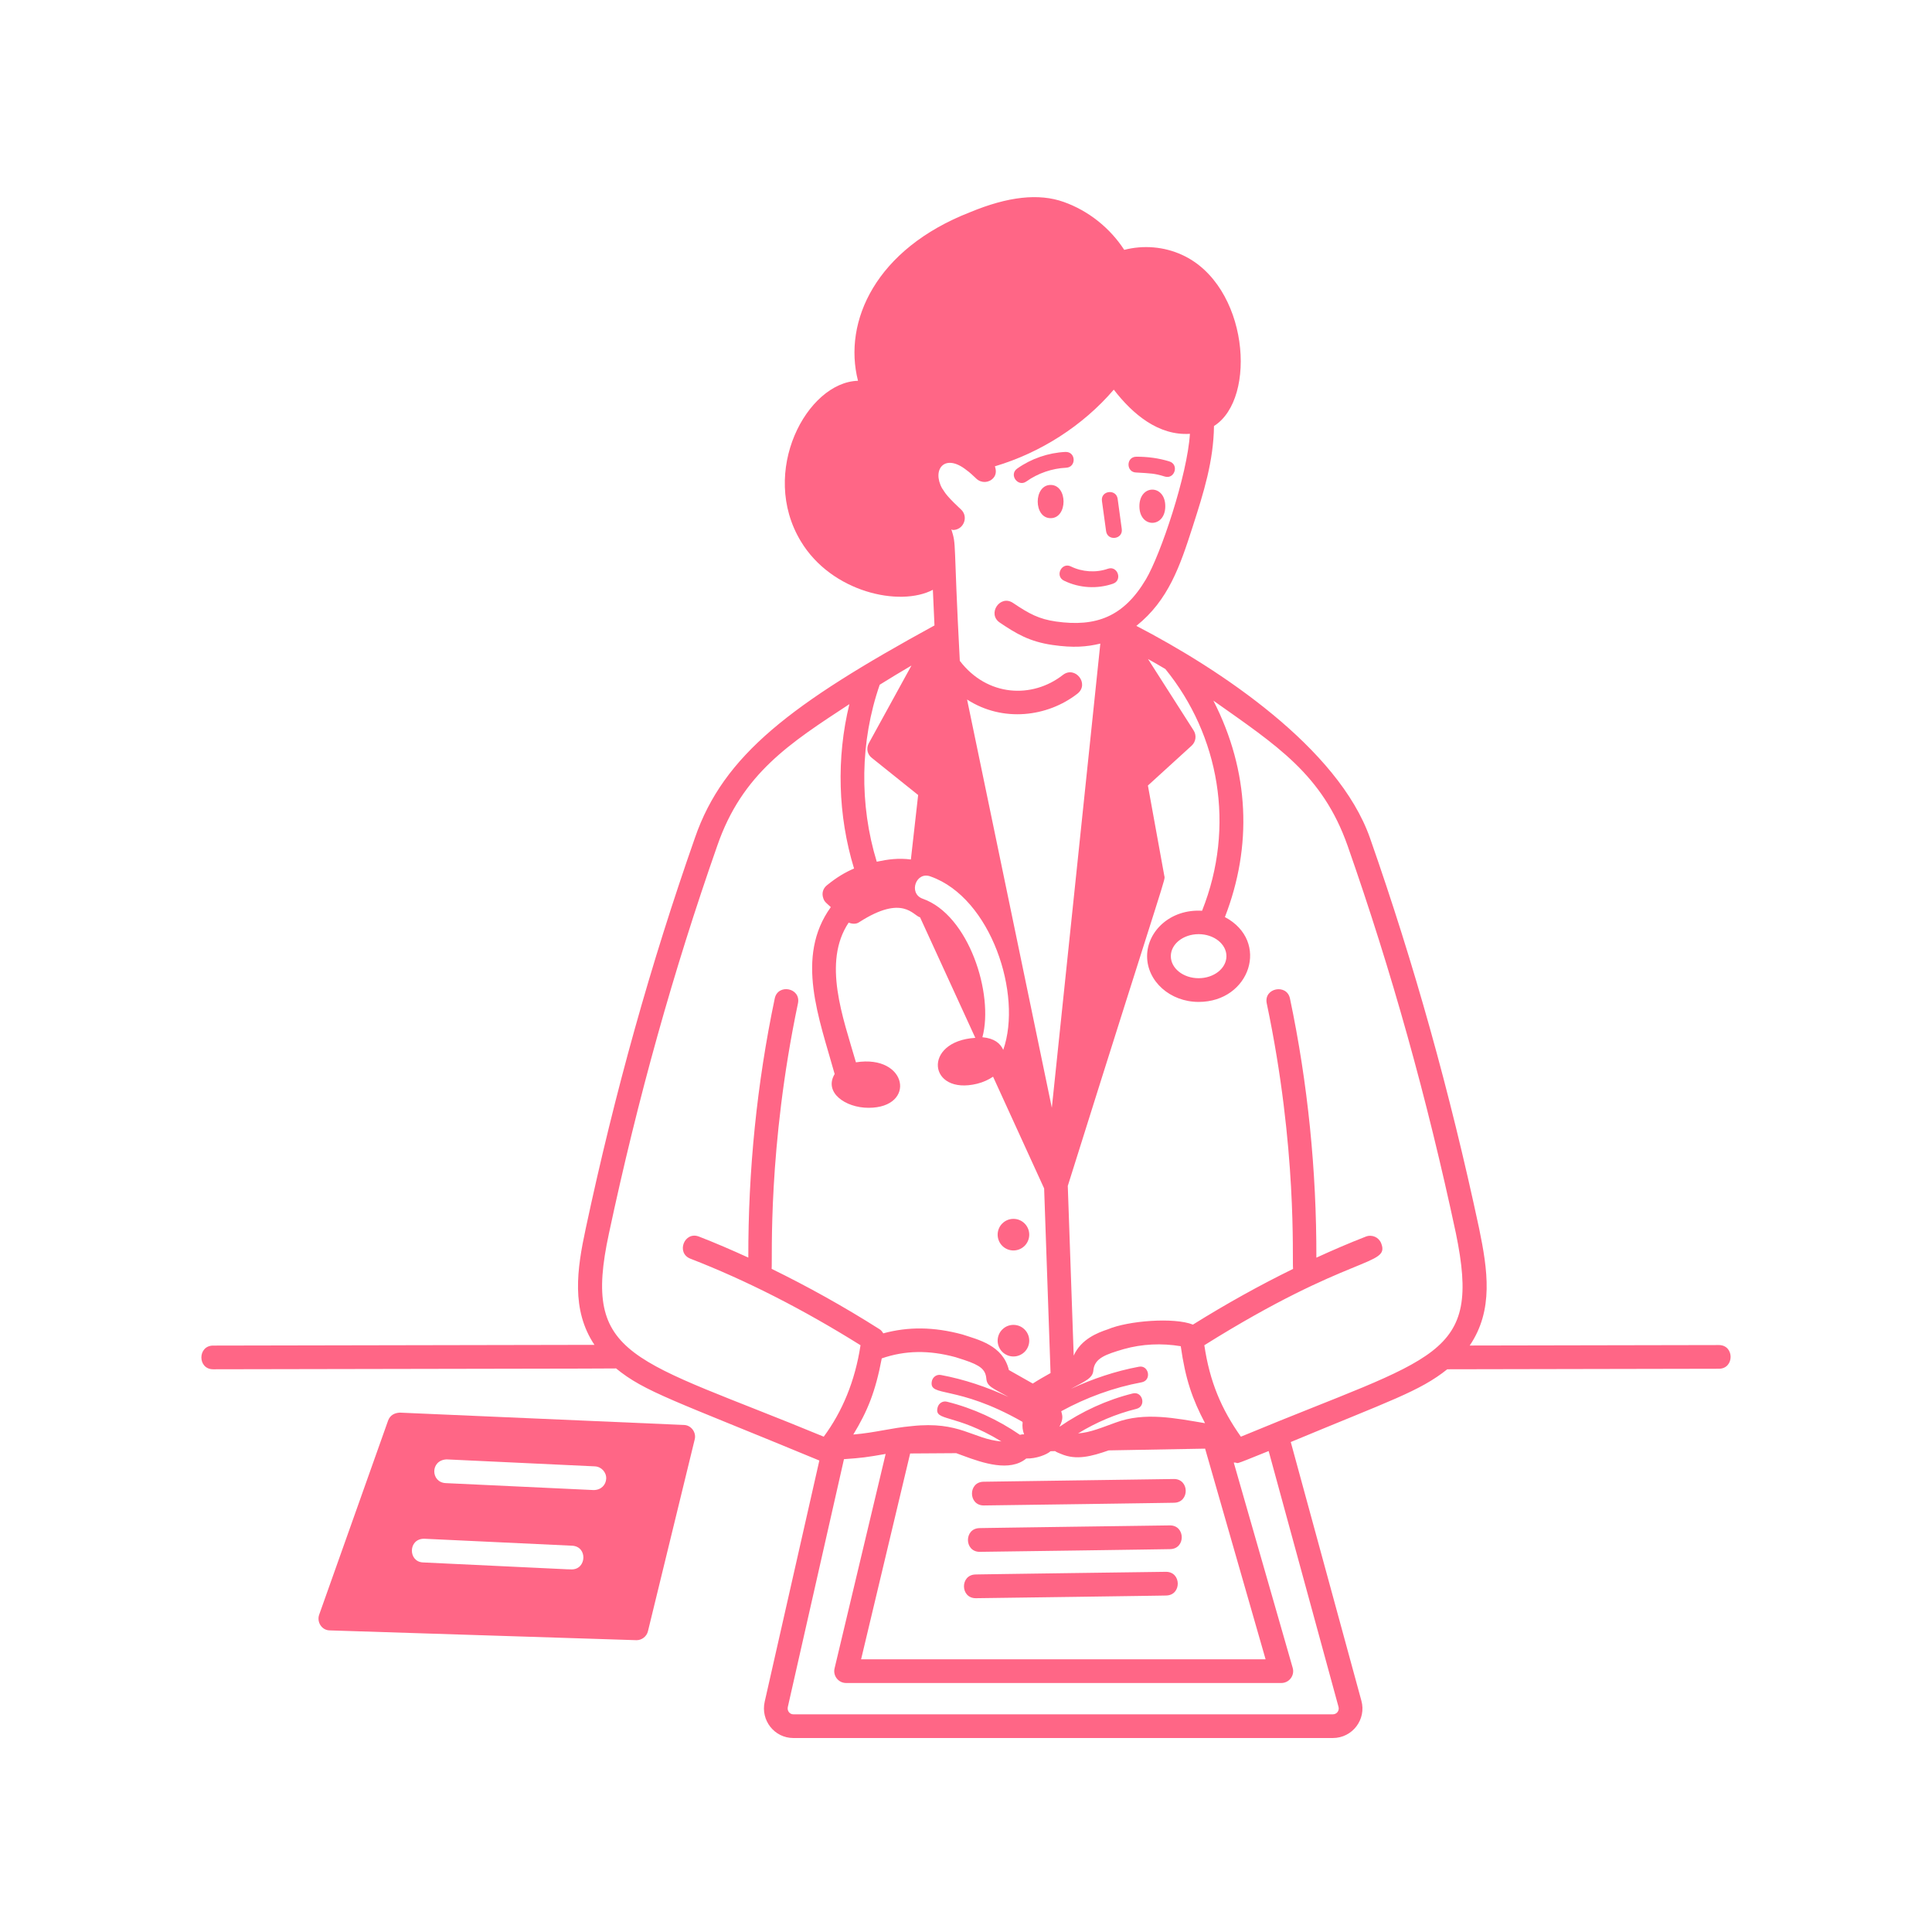 <svg xmlns="http://www.w3.org/2000/svg" xmlns:xlink="http://www.w3.org/1999/xlink" width="400" viewBox="0 0 300 300" height="400" preserveAspectRatio="xMidYMid meet"><defs><filter x="0%" y="0%" width="100%" height="100%" id="c59c253bbf"></filter><filter x="0%" y="0%" width="100%" height="100%" id="ce4dca09cc"></filter><mask id="b16e5cc960"><g filter="url(#c59c253bbf)"><rect x="-30" width="360" fill="#000000" y="-30" height="360" fill-opacity="0.35"></rect></g></mask><clipPath id="456d036a8b"><path d="M 0.039 1 L 281 1 L 281 281.887 L 0.039 281.887 Z M 0.039 1 " clip-rule="nonzero"></path></clipPath><mask id="e0aafa801e"><g filter="url(#c59c253bbf)"><g filter="url(#ce4dca09cc)" transform="matrix(0.172, 0, 0, 0.172, 0.041, 0.638)"><image x="0" y="0" width="1634" height="1634" preserveAspectRatio="xMidYMid meet"></image></g></g></mask><clipPath id="5e7a8cac09"><rect x="0" width="282" y="0" height="283"></rect></clipPath></defs><g mask="url(#b16e5cc960)"><g transform="matrix(1, 0, 0, 1, 5, 5)"><g clip-path="url(#5e7a8cac09)"><g clip-path="url(#456d036a8b)"><g mask="url(#e0aafa801e)"><g transform="matrix(0.172, 0, 0, 0.172, 0.041, 0.638)"><image x="0" y="0" width="1634" height="1634" preserveAspectRatio="xMidYMid meet"></image></g></g></g></g></g></g><path fill="#ff6686" d="M 151.512 248.168 C 152.008 248.168 181.574 247.762 181.078 247.75 C 183.504 247.715 183.473 244.07 181.055 244.07 C 180.562 244.07 150.992 244.477 151.488 244.484 C 149.062 244.52 149.098 248.168 151.512 248.168 Z M 151.512 248.168 " fill-opacity="1" fill-rule="nonzero"></path><path fill="#ff6686" d="M 152.129 240.969 C 152.625 240.969 182.191 240.555 181.699 240.547 C 184.125 240.512 184.09 236.863 181.676 236.863 C 181.18 236.863 151.613 237.277 152.105 237.285 C 149.68 237.32 149.715 240.969 152.129 240.969 Z M 152.129 240.969 " fill-opacity="1" fill-rule="nonzero"></path><path fill="#ff6686" d="M 152.754 233.766 C 153.246 233.766 182.809 233.352 182.316 233.344 C 184.742 233.309 184.707 229.66 182.293 229.66 C 182.281 229.66 182.273 229.66 182.27 229.66 L 152.73 230.082 C 150.305 230.117 150.34 233.766 152.754 233.766 Z M 152.754 233.766 " fill-opacity="1" fill-rule="nonzero"></path><path fill="#ff6686" d="M 165.441 70.176 C 162.781 70.301 160.121 71.219 157.953 72.758 C 156.613 73.707 158.07 75.688 159.371 74.762 C 161.164 73.488 163.359 72.73 165.555 72.629 C 167.152 72.551 167.094 70.129 165.441 70.176 Z M 165.441 70.176 " fill-opacity="1" fill-rule="nonzero"></path><path fill="#ff6686" d="M 181.582 71.652 C 179.91 71.129 178.176 70.914 176.43 70.918 C 174.82 70.953 174.848 73.371 176.453 73.371 C 178.645 73.504 179.27 73.496 180.855 73.992 C 182.391 74.484 183.137 72.137 181.582 71.652 Z M 181.582 71.652 " fill-opacity="1" fill-rule="nonzero"></path><path fill="#ff6686" d="M 171.109 77.785 L 171.754 82.48 C 171.977 84.07 174.406 83.762 174.188 82.145 L 173.547 77.453 C 173.316 75.867 170.891 76.168 171.109 77.785 Z M 171.109 77.785 " fill-opacity="1" fill-rule="nonzero"></path><path fill="#ff6686" d="M 172.02 88.32 C 170.184 88.961 168.043 88.82 166.293 87.961 C 164.855 87.242 163.75 89.449 165.219 90.168 C 167.66 91.359 170.426 91.461 172.816 90.641 C 174.359 90.113 173.543 87.773 172.02 88.32 Z M 172.02 88.32 " fill-opacity="1" fill-rule="nonzero"></path><path fill="#ff6686" d="M 163.141 75.301 C 160.473 75.301 160.465 80.461 163.141 80.461 C 165.82 80.461 165.812 75.301 163.141 75.301 Z M 163.141 75.301 " fill-opacity="1" fill-rule="nonzero"></path><path fill="#ff6686" d="M 176.926 78.605 C 176.926 82.051 180.945 82.039 180.945 78.605 C 180.945 75.176 176.926 75.164 176.926 78.605 Z M 176.926 78.605 " fill-opacity="1" fill-rule="nonzero"></path><path fill="#ff6686" d="M 98.84 254.688 C 99.676 254.688 100.414 254.098 100.609 253.312 L 107.871 223.523 C 108.164 222.445 107.324 221.266 106.156 221.266 L 62.082 219.352 C 61.199 219.398 60.559 219.793 60.266 220.578 L 49.566 250.715 C 49.156 251.84 49.938 253.168 51.234 253.168 C 51.746 253.184 99.336 254.703 98.84 254.688 Z M 88.781 243.695 C 87.941 243.695 88.691 243.691 65.664 242.613 C 63.363 242.5 63.352 238.934 65.859 238.934 L 88.828 240.016 C 91.27 240.129 91.09 243.695 88.781 243.695 Z M 92.168 231.375 L 69.199 230.297 C 66.875 230.184 66.77 226.742 69.344 226.613 L 92.363 227.695 C 93.395 227.742 94.18 228.629 94.129 229.609 C 94.086 230.543 93.375 231.375 92.168 231.375 Z M 92.168 231.375 " fill-opacity="1" fill-rule="nonzero"></path><path fill="#ff6686" d="M 159.82 191.719 C 159.82 192.043 159.758 192.355 159.633 192.656 C 159.508 192.957 159.332 193.223 159.102 193.453 C 158.871 193.684 158.605 193.859 158.305 193.984 C 158.004 194.109 157.691 194.172 157.367 194.172 C 157.043 194.172 156.727 194.109 156.43 193.984 C 156.129 193.859 155.863 193.684 155.633 193.453 C 155.402 193.223 155.223 192.957 155.102 192.656 C 154.977 192.355 154.914 192.043 154.914 191.719 C 154.914 191.391 154.977 191.078 155.102 190.777 C 155.223 190.477 155.402 190.211 155.633 189.984 C 155.863 189.754 156.129 189.574 156.43 189.449 C 156.727 189.324 157.043 189.266 157.367 189.266 C 157.691 189.266 158.004 189.324 158.305 189.449 C 158.605 189.574 158.871 189.754 159.102 189.984 C 159.332 190.211 159.508 190.477 159.633 190.777 C 159.758 191.078 159.82 191.391 159.82 191.719 Z M 159.82 191.719 " fill-opacity="1" fill-rule="nonzero"></path><path fill="#ff6686" d="M 159.82 208.18 C 159.82 208.504 159.758 208.816 159.633 209.117 C 159.508 209.418 159.332 209.684 159.102 209.914 C 158.871 210.145 158.605 210.32 158.305 210.445 C 158.004 210.57 157.691 210.633 157.367 210.633 C 157.043 210.633 156.727 210.57 156.43 210.445 C 156.129 210.32 155.863 210.145 155.633 209.914 C 155.402 209.684 155.223 209.418 155.102 209.117 C 154.977 208.816 154.914 208.504 154.914 208.18 C 154.914 207.855 154.977 207.539 155.102 207.238 C 155.223 206.938 155.402 206.676 155.633 206.445 C 155.863 206.215 156.129 206.035 156.43 205.91 C 156.727 205.789 157.043 205.727 157.367 205.727 C 157.691 205.727 158.004 205.789 158.305 205.91 C 158.605 206.035 158.871 206.215 159.102 206.445 C 159.332 206.676 159.508 206.938 159.633 207.238 C 159.758 207.539 159.82 207.855 159.82 208.18 Z M 159.82 208.18 " fill-opacity="1" fill-rule="nonzero"></path><path fill="#ff6686" d="M 266.902 208.859 C 266.391 208.859 227.719 208.934 228.215 208.934 C 231.961 203.422 230.996 197.16 229.676 190.746 C 225.145 169.559 219.602 149.719 212.723 130.102 C 207.793 116.125 189.453 103.934 176.453 97.184 C 181.438 93.215 183.238 87.871 185.191 81.809 C 186.934 76.391 188.434 71.602 188.508 66.152 C 195.293 61.887 193.863 44.254 183.527 39.566 C 180.734 38.293 177.547 38.031 174.57 38.797 C 172.355 35.387 169 32.715 165.176 31.359 C 161.305 29.98 156.531 30.508 150.641 32.949 C 136 38.645 130.871 49.918 133.23 59.129 C 125.312 59.332 117.828 73.27 124.355 84.055 C 129.117 91.973 139.723 94.285 144.855 91.586 L 145.105 97.117 C 122.895 109.273 112.352 117.203 107.906 130.105 C 101.027 149.719 95.484 169.559 90.957 190.742 C 89.582 197.121 88.68 203.391 92.305 208.828 L 33.094 208.941 C 30.672 208.941 30.652 212.621 33.098 212.621 C 102.949 212.488 95.062 212.527 95.625 212.457 C 100.129 216.16 104.574 217.402 127.227 226.789 L 118.742 264.238 C 118.082 267.145 120.266 269.879 123.188 269.879 L 206.965 269.879 C 210.004 269.879 212.203 266.984 211.391 264.07 L 200.43 223.918 C 215.844 217.492 220.438 216.055 224.73 212.621 L 266.906 212.539 C 269.328 212.539 269.348 208.859 266.902 208.859 Z M 183.348 209.039 C 184.082 214.199 185.137 217.215 187.117 220.992 C 182.609 220.242 177.75 219.203 173.223 220.902 C 171.289 221.586 169.324 222.453 167.402 222.578 C 170.207 220.859 173.289 219.551 176.461 218.766 C 178.051 218.375 177.418 215.969 175.875 216.379 C 171.855 217.375 167.992 219.16 164.574 221.512 C 164.559 221.508 164.543 221.508 164.527 221.508 C 165.203 220.211 164.922 219.715 164.789 219.133 C 168.68 217.004 172.926 215.449 177.27 214.645 C 178.891 214.34 178.387 211.898 176.82 212.23 C 173.199 212.906 169.664 214.102 166.301 215.656 C 168.566 214.426 169.68 214.016 169.777 212.789 C 169.949 210.875 171.746 210.301 174.48 209.492 C 177.348 208.68 180.398 208.547 183.348 209.039 Z M 132.5 222.754 C 134.699 219.129 135.938 216.125 136.918 210.93 C 140.527 209.688 144.211 209.613 148.363 210.738 L 149.742 211.18 C 152.266 212.023 153.031 212.672 153.156 214.066 C 153.262 215.254 154 215.48 156.59 216.914 C 153.242 215.371 149.723 214.184 146.125 213.512 C 145.434 213.371 144.816 213.836 144.691 214.496 C 144.234 217.043 148.48 214.926 158.727 220.758 C 158.75 220.789 158.766 220.832 158.793 220.867 C 158.715 221.492 158.797 222.129 159.02 222.727 C 158.961 222.719 158.941 222.738 158.883 222.73 C 158.703 222.699 158.547 222.781 158.379 222.801 C 154.965 220.449 151.094 218.664 147.074 217.664 C 146.398 217.473 145.75 217.902 145.59 218.555 C 145.02 220.773 148.258 219.41 155.496 223.828 C 151.074 223.465 149.051 220.625 141.57 221.445 C 138.309 221.738 136.078 222.441 132.5 222.754 Z M 141.328 225.695 L 148.484 225.648 L 149.59 226.055 C 152.617 227.18 156.805 228.594 159.363 226.473 C 160.852 226.527 162.543 225.883 163.129 225.344 L 163.828 225.328 C 164.098 225.52 164.438 225.629 164.754 225.766 C 167.141 226.793 169.512 226.133 172.156 225.215 L 187.129 224.945 L 196.52 257.656 L 133.711 257.656 Z M 177.945 89.945 C 174.5 95.754 170.234 97.398 163.965 96.508 C 161.352 96.129 159.863 95.348 157.316 93.633 C 155.289 92.258 153.242 95.332 155.254 96.68 C 157.781 98.387 159.848 99.633 163.438 100.152 C 166.676 100.621 168.738 100.445 170.859 99.938 L 163.328 172.012 L 150.168 108.621 C 155.723 112.215 162.676 111.32 167.301 107.715 C 169.227 106.203 166.945 103.316 165.039 104.809 C 160.285 108.52 153.301 108.195 149.039 102.617 C 148.012 83.371 148.551 84.859 147.727 82.199 C 147.812 82.211 147.883 82.297 147.969 82.297 C 149.625 82.297 150.438 80.266 149.242 79.125 L 148.879 78.785 C 146.582 76.617 146.691 76.332 146.293 75.84 C 144.656 72.867 146.723 70.328 150.07 72.992 C 150.559 73.332 151.055 73.809 151.637 74.355 C 152.398 75.047 153.555 74.992 154.238 74.234 C 154.715 73.711 154.707 73.035 154.484 72.41 C 161.547 70.309 168.117 66.137 172.949 60.504 C 175.914 64.355 179.922 67.676 184.77 67.363 C 184.375 73.75 180.234 86.078 177.945 89.945 Z M 155.785 163.02 C 155.312 162 154.402 161.227 152.547 161.062 C 154.355 154.383 150.441 142.047 143.258 139.547 C 140.996 138.715 142.258 135.199 144.535 136.113 C 153.898 139.438 158.793 154.449 155.785 163.02 Z M 136.141 133.805 C 133.418 124.922 133.555 115.098 136.602 106.324 C 138.23 105.316 139.863 104.316 141.531 103.344 L 134.914 115.398 C 134.473 116.184 134.668 117.168 135.406 117.707 L 142.57 123.449 L 141.441 133.461 C 139.492 133.211 137.871 133.438 136.141 133.805 Z M 94.559 191.516 C 99.047 170.477 104.551 150.793 111.379 131.316 C 115.254 120.086 122.711 115.363 131.891 109.34 C 129.852 117.695 130.105 126.648 132.617 134.863 C 131.254 135.441 129.906 136.242 128.438 137.438 C 127.797 137.926 127.555 138.715 127.848 139.5 C 128 140.031 128.387 140.273 129.008 140.859 C 123.41 148.605 127.219 158.18 129.605 166.777 C 127.887 169.637 131.266 172.02 134.871 172.02 C 142.332 172.02 140.953 163.684 132.91 164.957 C 130.902 158.004 127.672 149.43 131.777 143.266 C 132.34 143.484 132.949 143.531 133.441 143.18 C 140.207 138.832 141.777 142.172 142.867 142.441 L 151.445 161.156 C 143.176 161.672 144.125 170.145 151.734 168.281 C 152.668 168.047 153.508 167.66 154.203 167.188 L 162.133 184.539 L 163.129 213.207 C 162.188 213.734 161.277 214.25 160.367 214.836 C 159.621 214.406 157.141 213.012 156.66 212.738 C 155.738 208.879 151.863 208.02 149.438 207.215 C 144.969 206.012 141.016 205.992 137.152 207.043 C 137.008 206.801 136.84 206.566 136.59 206.41 C 130.977 202.848 125.375 199.746 119.82 197.027 C 119.957 195.441 119.176 178.309 123.906 155.801 C 124.402 153.387 120.785 152.695 120.301 155.043 C 117.527 168.258 116.172 181.789 116.199 195.277 C 113.629 194.102 111.074 193 108.539 192.016 C 106.258 191.133 104.941 194.57 107.207 195.449 C 115.824 198.789 124.707 203.309 133.621 208.887 C 132.77 214.488 130.777 219.203 127.91 223.086 C 98.188 210.785 90.316 211.117 94.559 191.516 Z M 206.965 266.199 L 123.188 266.199 C 122.625 266.199 122.195 265.66 122.332 265.059 L 131.051 226.578 C 133.852 226.383 134.574 226.285 137.523 225.766 L 129.59 259.07 C 129.316 260.215 130.188 261.336 131.383 261.336 L 198.961 261.336 C 200.168 261.336 201.07 260.184 200.73 258.988 L 191.578 227.109 C 192.727 227.039 190.605 227.898 196.996 225.316 L 207.844 265.043 C 208.004 265.629 207.578 266.199 206.965 266.199 Z M 193.406 222.793 L 192.684 223.086 C 189.641 218.777 187.848 214.555 187.008 208.887 C 209.836 194.594 215.859 196.637 214.473 193.066 C 214.109 192.121 213.055 191.648 212.09 192.016 C 209.547 193.004 206.98 194.109 204.406 195.289 C 204.434 181.773 203.086 168.246 200.305 155.043 C 199.82 152.715 196.199 153.387 196.699 155.801 C 201.457 178.371 200.629 195.371 200.785 197.035 C 195.637 199.559 190.445 202.434 185.238 205.684 C 182.32 204.52 175.156 205.082 172.031 206.414 C 170.453 206.938 167.867 207.93 166.723 210.5 L 165.805 184.148 C 181.637 133.734 180.938 136.824 180.789 135.973 L 178.246 121.977 L 185.039 115.785 C 185.699 115.18 185.828 114.188 185.352 113.434 L 178.262 102.332 C 179.203 102.855 180.098 103.375 180.957 103.887 C 189.316 114.168 191.879 128.332 186.656 141.422 C 181.707 141.125 178.121 144.629 178.121 148.473 C 178.121 152.391 181.711 155.578 186.121 155.578 C 194.137 155.578 197.238 146.137 190.203 142.402 C 194.457 131.426 194.062 119.848 188.414 108.793 C 198.258 115.77 205.344 120.242 209.254 131.324 C 216.078 150.793 221.582 170.477 226.07 191.5 C 230.074 210.922 223.141 210.445 193.406 222.793 Z M 190.441 148.473 C 190.441 150.363 188.504 151.895 186.121 151.895 C 183.738 151.895 181.805 150.363 181.805 148.473 C 181.805 146.59 183.738 145.055 186.121 145.055 C 188.504 145.055 190.441 146.59 190.441 148.473 Z M 190.441 148.473 " fill-opacity="1" fill-rule="nonzero"></path></svg>